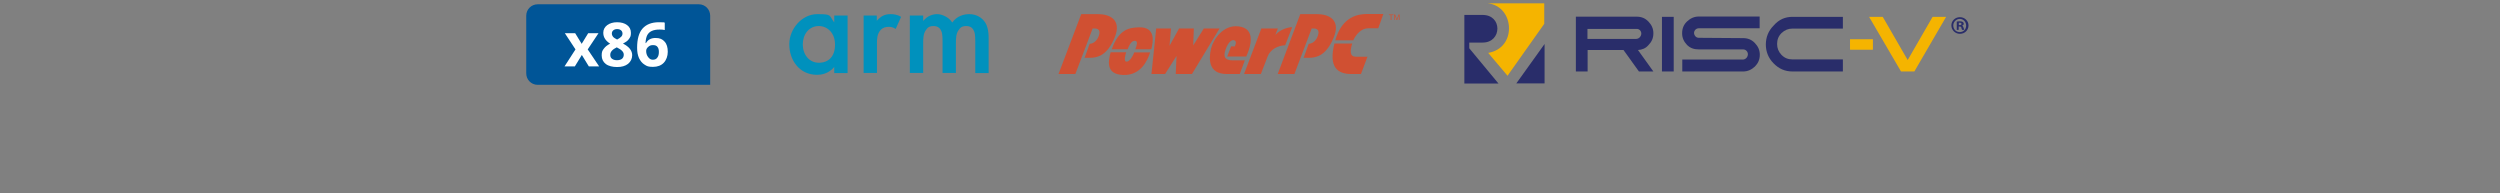 <?xml version="1.0" encoding="UTF-8"?>
<svg xmlns="http://www.w3.org/2000/svg" id="Layer_1" version="1.1" viewBox="0 0 1573.9 121.5">
  <rect x="0" y="0" width="1573.9" height="121.5" fill="#808080" stroke="none"/>
  <path id="arm" d="M525.2,9.8h8.4v36.2h-8.4v-3.8c-3.7,4.3-8.2,4.9-10.8,4.9-11.2,0-17.5-9.3-17.5-19.2s8.1-19,17.6-19,7.3.7,10.7,5.2v-4.3h0ZM505.4,28c0,6.3,4,11.5,10.1,11.5s10.2-3.9,10.2-11.4-4.9-11.7-10.2-11.7c-6.2,0-10.1,5.2-10.1,11.6ZM543.6,9.8h8.4v3.3c.9-1.1,2.3-2.3,3.5-3,1.6-.9,3.3-1.2,5.2-1.2s4.3.3,6.6,1.7l-3.4,7.6c-1.9-1.2-3.4-1.3-4.3-1.3-1.8,0-3.6.3-5.2,2-2.3,2.5-2.3,5.9-2.3,8.3v18.7h-8.4V9.8h0ZM572.8,9.8h8.4v3.4c2.8-3.4,6.2-4.3,8.9-4.3s7.3,1.8,9.4,5.3c3-4.3,7.6-5.3,10.7-5.3,4.4,0,8.2,2.1,10.3,5.7.7,1.2,1.9,3.9,1.9,9.1v22.3h-8.4v-20c0-4-.4-5.7-.8-6.4-.5-1.4-1.8-3.2-4.8-3.2s-3.9,1.1-5,2.7c-1.5,2.1-1.6,5.2-1.6,8.2v18.6h-8.4v-19.9c0-4-.4-5.7-.8-6.4-.5-1.4-1.8-3.2-4.8-3.2s-3.9,1.1-5,2.7c-1.5,2.1-1.6,5.2-1.6,8.2v18.6h-8.4V9.8h0Z" fill="#0091bd"></path>
  <g id="powerpc">
    <path id="path8" d="M680.7,8.9h10.7c6.9,0,15,3.3,10.4,14.6s-10.7,12.9-15.7,12.9h-3.3l3.2-8.8c3.5-.2,5.3-3.5,5.8-5.1s1.2-4.6-2.8-4.6h-1.1l-10.9,28.7h-10.6l14.3-37.7h0ZM727.9,17.9h9.3l-.9,10.9,6-10.9h9.3l-.4,10.7,6.7-10.7h9.9l-17.4,28.7h-10.2l.5-11.4-7.2,11.4h-8.6l3-28.7h0ZM818.6,8.9h10.7c6.9,0,15,3.3,10.4,14.6s-10.7,12.9-15.7,12.9h-3.3l3.2-8.8c3.5-.2,5.3-3.5,5.8-5.1s1.2-4.6-2.8-4.6h-1.1l-10.9,28.7h-10.5l14.2-37.7ZM794.1,17.9l-10.9,28.7h10.6l4.2-10.9c1.6-4.4,6.2-7,11.1-7.2l4.4-11.4c-2.1,0-7.4,1.2-10.6,4.9l1.6-4.1h-10.4ZM775.1,29.1l-2.5,6.5h12l1.4-3.5c2.1-6,3.2-14.4-6.3-15.5-9.5-1.1-15.8,7.9-17.3,14.1-1.4,6.2-1.9,15.9,10,15.9h8.1l3.2-8.6h-7.5c-4.4,0-6.5-1.6-4.6-6.9s4.2-6,5.1-5.8,2.1.7.7,3.9h-2.3ZM875.6,9.5h-1.2v-.4h2.8v.4h-1.2v3.1h-.5v-3.1h.1ZM877.7,9.1h.6l1.1,3,1.1-3h.6v3.5h-.4v-2.9h0l-1.1,2.9h-.4l-1.1-2.9h0v2.9h-.4v-3.5h0ZM714.1,32.9c-1.4,3.6-3.5,6.2-5.1,5.9-1.5-.3-.7-3.7,0-5.9h-9.8c-1.7,6.4-2.7,13.8,7.8,14.3,11.3.5,15.5-9.5,16.9-13.7l.2-.5h-10.1ZM709.9,31c1-2.4,2.4-5.7,4.9-5.3,1.5.5,1.1,2.1,0,5.3h10c1.4-5.2,2.6-14-7.6-13.8-6.1.2-12.7.9-17.3,13.8h10ZM840.1,27.4c-3.8,15,2,19.2,10.7,19.2h6l4.1-10.9h-7.2c-4.1,0-3.8-3.7-2.4-8.3h-11.2ZM851.9,25.5c1.8-3.9,5.1-7.7,9.5-7.7h6.3l3.2-9h-9.9c-5.7,0-15.9,1.2-20.4,16.6h11.3Z" fill="#d05032" fill-rule="evenodd"></path>
  </g>
  <g id="x68">
    <path d="M440,2.7h-101.5c-4,0-7.2,3.2-7.2,7.2v36.3c0,4,3.2,7.2,7.2,7.2h108.6V9.9c0-4-3.2-7.2-7.1-7.2Z" fill="#005597"></path>
    <g>
      <path d="M362.3,31.1l-6.7-10.2h6.5l4.1,6.7,4.1-6.7h6.5l-6.8,10.2,7.2,10.7h-6.5l-4.4-7.2-4.4,7.2h-6.5l6.9-10.7Z" fill="#fff"></path>
      <path d="M388.5,14c2.6,0,4.7.6,6.3,1.8,1.6,1.2,2.4,2.8,2.4,4.9s-.4,2.6-1.2,3.8-2,2-3.8,2.9c2,1.1,3.5,2.2,4.4,3.4s1.4,2.5,1.4,3.9c0,2.2-.9,4.1-2.6,5.5-1.8,1.4-4.1,2-6.9,2s-5.4-.6-7.1-1.9c-1.7-1.3-2.6-3.1-2.6-5.4s.4-3,1.3-4.2,2.1-2.3,4-3.2c-1.5-1-2.6-2-3.3-3.2-.7-1.1-1-2.4-1-3.7,0-2,.9-3.6,2.5-4.8,1.5-1.1,3.6-1.8,6.2-1.8ZM384.2,34.5c0,1.1.3,1.9,1.1,2.5s1.8.9,3.1.9,2.5-.3,3.2-.9c.7-.6,1.1-1.5,1.1-2.5s-.3-1.6-1-2.4c-.7-.8-1.9-1.5-3.4-2.3-2.7,1.3-4.1,2.8-4.1,4.7ZM388.5,18.3c-1,0-1.8.3-2.4.8s-.9,1.2-.9,2,.3,1.5.7,2c.5.6,1.4,1.2,2.6,1.8,1.2-.6,2-1.2,2.6-1.8.6-.6.8-1.3.8-2s-.3-1.5-.9-2c-.7-.6-1.6-.8-2.5-.8Z" fill="#fff"></path>
      <path d="M401.1,30.1c0-5.4,1.1-9.5,3.4-12.1s5.7-4,10.3-4,2.8.1,3.7.3v4.6c-1.1-.3-2.2-.3-3.3-.3-2,0-3.6.3-4.9.9s-2.2,1.5-2.8,2.6c-.6,1.2-1,2.8-1.1,5h.3c1.2-2.1,3.2-3.2,6-3.2s4.4.8,5.7,2.3c1.4,1.5,2,3.7,2,6.4s-.9,5.2-2.5,6.9-3.9,2.6-6.8,2.6-3.8-.4-5.3-1.4c-1.5-.9-2.6-2.3-3.5-4.1-.8-1.8-1.2-3.9-1.2-6.5ZM411,37.6c1.2,0,2.2-.4,2.8-1.3.7-.9,1-2,1-3.6s-.3-2.4-.9-3.2-1.5-1.1-2.8-1.1-2.1.3-3,1.1-1.3,1.6-1.3,2.6c0,1.5.4,2.7,1.2,3.8.9,1.2,1.8,1.7,3,1.7Z" fill="#fff"></path>
    </g>
  </g>
  <g id="risc-v">
    <path d="M950,17.8c0,7.4-4.4,14-13.1,15.5l12.2,14.4,1.1-1.6,22-31.1V2.1h-35.6c8.9.9,13.4,8.5,13.4,15.7Z" fill="#f5b400"></path>
    <path d="M924.9,26.8h8.5c6.2,0,9.3-4.4,9.3-8.8s-3.1-8.6-9.3-8.6h-11.5v43.2h21.5l-18.4-22.2v-3.6h0ZM956.2,50.3l16.2-22.6v24.8h-17.8l1.6-2.2Z" fill="#292d6a"></path>
    <rect x="1046.3" y="10.6" width="7.4" height="34.4" fill="#292d6a"></rect>
    <path d="M1097.2,37.5h-38.1v7.5h38.3c2.8,0,5.3-1.1,7.4-3.1,2-2,3.1-4.4,3.1-7.4s-1.1-5.3-3.1-7.4-4.4-3.1-7.4-3.1l-27.9-.2c-1.7,0-2.9-1.4-3-3h0c0-1.7,1.4-3,3-3h38.3v-7.4h-38.3c-2.8,0-5.3,1.1-7.4,3.1s-3.1,4.4-3.1,7.4,1.1,5.3,3.1,7.4c2,2,4.4,2.8,7.4,2.8h27.9c1.7,0,3,1.4,3,3h0c0,1.9-1.5,3.4-3.2,3.4Z" fill="#292d6a"></path>
    <path d="M1128.5,10.6h31.7v7.4h-31.7c-2.7,0-4.9.9-6.9,2.8-2,2-2.8,4.2-2.8,6.9s.9,4.9,2.8,6.9c2,2,4.2,2.8,6.9,2.8h31.7v7.6h-31.7c-4.7,0-8.6-1.7-11.9-5.1-3.3-3.3-4.9-7.4-4.9-11.9s1.6-8.6,4.9-11.9c3.3-3.8,7.2-5.5,11.9-5.5Z" fill="#292d6a"></path>
    <path d="M1030,24.5h-30.6v-6.3h30.9c1.7-.1,3,1.3,3,2.9h0c0,1.8-1.5,3.4-3.3,3.4ZM1040.9,45l-9.7-13.5c2.7-.2,4.9-1.1,6.6-3.1,2-2,3.1-4.4,3.1-7.4s-1.1-5.3-3.1-7.4-4.4-3.1-7.4-3.1h-38.3v34.5h7.4v-13.5h22.6l9.7,13.5h9.1Z" fill="#292d6a"></path>
    <polyline points="1196.8 45 1176.7 10.6 1185.3 10.6 1201 37.8 1216.7 10.6 1225.2 10.6 1205.2 45" fill="#f5b400"></polyline>
    <rect x="1164.7" y="24.7" width="14.4" height="6.6" fill="#f5b400"></rect>
    <path d="M1239.3,16c0,3-2.4,5.3-5.4,5.3s-5.4-2.4-5.4-5.3,2.4-5.2,5.4-5.2,5.4,2.4,5.4,5.2ZM1229.7,16c0,2.4,1.7,4.2,4.1,4.2s4-1.8,4-4.1-1.7-4.2-4-4.2c-2.2,0-4.1,1.9-4.1,4.1ZM1233.1,18.8h-1.2v-5.2c.5-.1,1.2-.2,2-.2s1.5.2,1.8.4c.3.2.6.6.6,1.2s-.5,1-1.1,1.2h0c.6.2.8.6,1,1.3.2.8.3,1.1.4,1.3h-1.3c-.2-.2-.3-.6-.5-1.3,0-.6-.5-.8-1.1-.8h-.6v2.1h0ZM1233.1,15.8h.6c.6,0,1.2-.2,1.2-.7s-.4-.8-1.1-.8-.6,0-.6.1v1.4h-.1Z" fill="#292d6a"></path>
  </g>
</svg>
